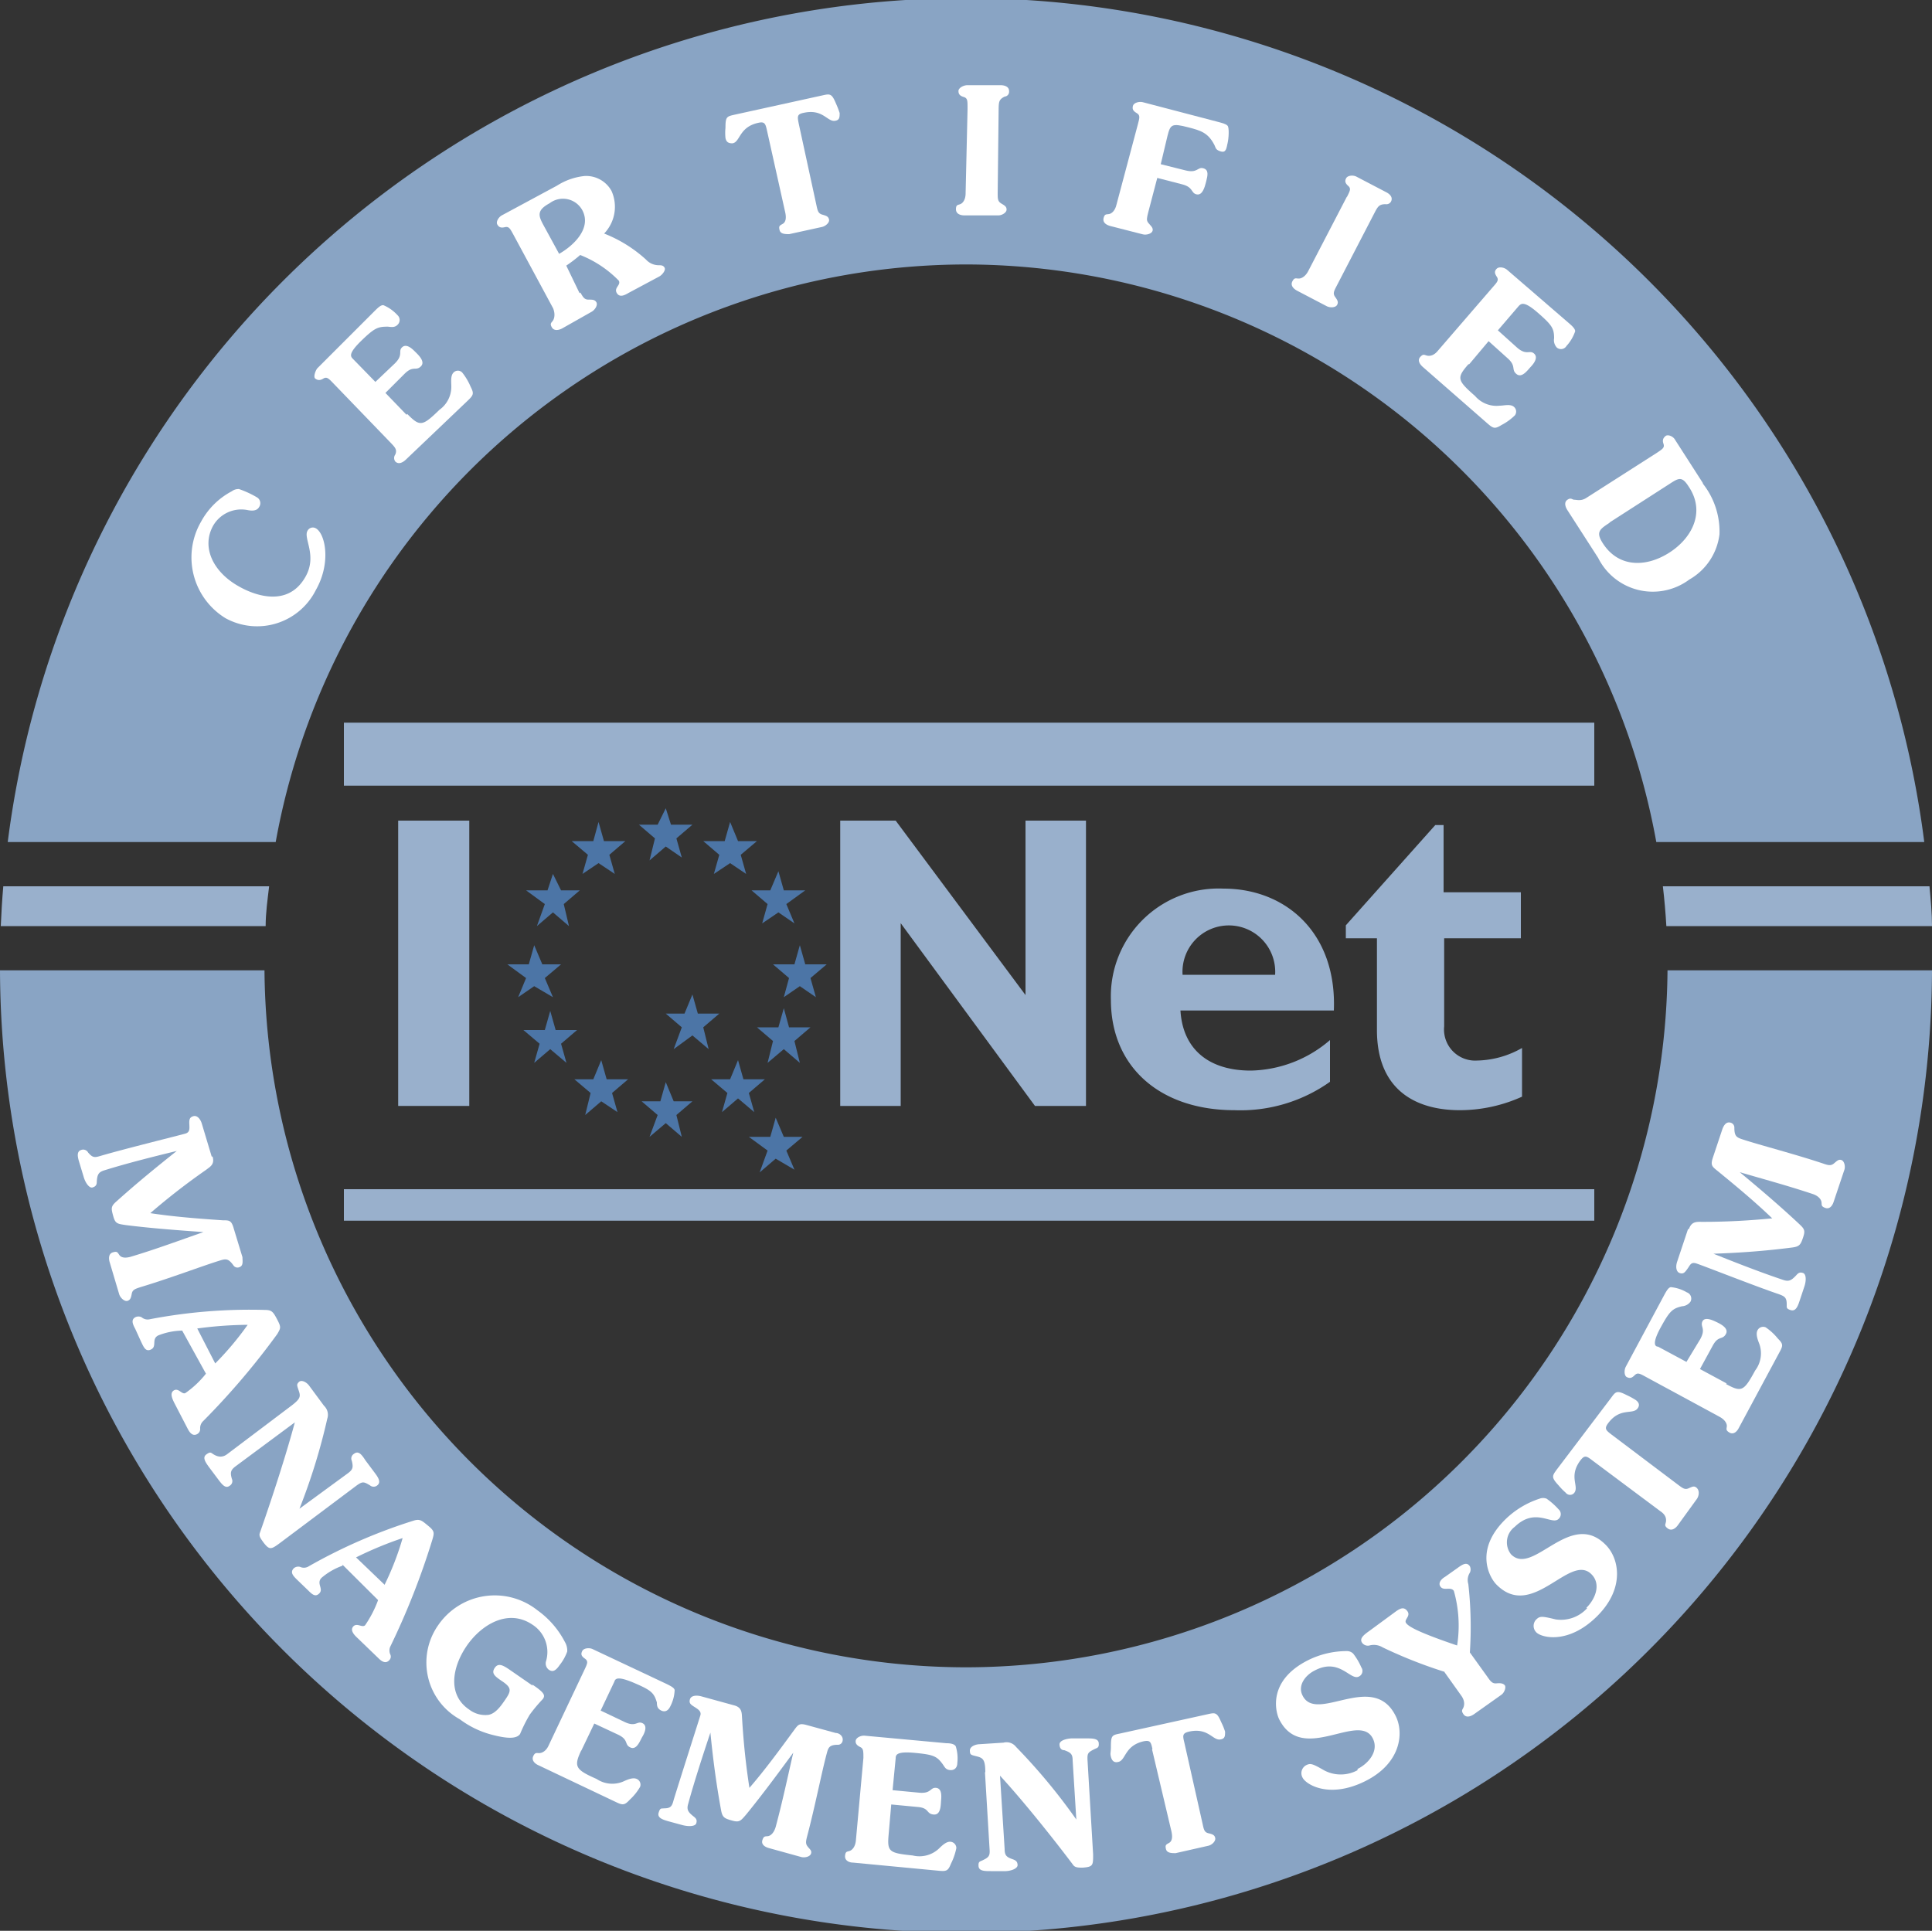 <svg xmlns="http://www.w3.org/2000/svg" width="100" height="99.95" viewBox="0 0 100 99.95">
  <rect x="0" y="0" width="100" height="99.95" fill="#333333" stroke="none"/>
  <title>iqnet-logo-mono</title>
  <g id="katman_2" data-name="katman 2">
    <g id="katman_1-2" data-name="katman 1">
      <g>
        <path d="M50,13.69a36.36,36.36,0,0,1,35.73,29.9H99.6a50,50,0,0,0-99.2,0H14.27A36.35,36.35,0,0,1,50,13.69Z" style="fill: #89a4c4"/>
        <path d="M13.93,45.88H.17c-.06.68-.1,1.37-.13,2.06H13.75c0-.69.1-1.38.18-2.06Z" style="fill: #99b0cc"/>
        <path d="M50,86.31A36.35,36.35,0,0,1,13.69,50.23H0A50,50,0,0,0,47.6,100h4.8A50,50,0,0,0,100,50.23H86.31A36.36,36.36,0,0,1,50,86.31Z" style="fill: #89a4c4"/>
        <path d="M86.07,45.88c.08.68.14,1.37.18,2.06H100c0-.69-.07-1.38-.13-2.06Z" style="fill: #99b0cc"/>
        <polygon points="27.79 47.94 28.2 46.8 27.23 46.09 28.34 46.09 28.62 45.24 29.04 46.09 30.01 46.09 29.18 46.8 29.45 47.94 28.62 47.23 27.79 47.94 27.79 47.94" style="fill: #4c75a6;fill-rule: evenodd"/>
        <polygon points="26.82 51.62 27.23 50.63 26.26 49.92 27.37 49.92 27.65 48.93 28.07 49.92 29.04 49.92 28.2 50.63 28.62 51.62 27.65 51.05 26.82 51.62 26.82 51.62" style="fill: #4c75a6;fill-rule: evenodd"/>
        <polygon points="27.65 55.02 27.93 54.03 27.09 53.32 28.2 53.32 28.48 52.33 28.76 53.32 29.87 53.32 29.04 54.03 29.32 55.02 28.48 54.31 27.65 55.02 27.65 55.02" style="fill: #4c75a6;fill-rule: evenodd"/>
        <polygon points="30.29 57.72 30.57 56.58 29.73 55.87 30.71 55.87 31.12 54.88 31.4 55.87 32.51 55.87 31.68 56.58 31.96 57.57 31.12 57.01 30.29 57.72 30.29 57.72" style="fill: #4c75a6;fill-rule: evenodd"/>
        <polygon points="33.62 58.85 34.04 57.72 33.21 57.01 34.18 57.01 34.46 56.02 34.87 57.01 35.84 57.01 35.01 57.72 35.29 58.85 34.46 58.14 33.62 58.85 33.62 58.85" style="fill: #4c75a6;fill-rule: evenodd"/>
        <polygon points="37.37 57.57 37.65 56.58 36.81 55.87 37.79 55.87 38.2 54.88 38.48 55.87 39.59 55.87 38.76 56.58 39.04 57.57 38.2 56.86 37.37 57.57 37.37 57.57" style="fill: #4c75a6;fill-rule: evenodd"/>
        <polygon points="39.73 55.02 40.01 53.89 39.18 53.18 40.29 53.18 40.57 52.19 40.84 53.18 41.95 53.18 41.12 53.89 41.4 55.02 40.57 54.31 39.73 55.02 39.73 55.02" style="fill: #4c75a6;fill-rule: evenodd"/>
        <polygon points="40.57 51.62 40.84 50.63 40.01 49.92 41.12 49.92 41.4 48.93 41.68 49.92 42.79 49.92 41.95 50.63 42.23 51.62 41.4 51.05 40.57 51.62 40.57 51.62" style="fill: #4c75a6;fill-rule: evenodd"/>
        <polygon points="39.45 47.8 39.73 46.8 38.9 46.09 39.87 46.09 40.29 45.1 40.57 46.09 41.68 46.09 40.7 46.8 41.12 47.8 40.29 47.23 39.45 47.8 39.45 47.8" style="fill: #4c75a6;fill-rule: evenodd"/>
        <polygon points="36.95 45.24 37.23 44.25 36.4 43.54 37.51 43.54 37.79 42.55 38.2 43.54 39.18 43.54 38.34 44.25 38.62 45.24 37.79 44.68 36.95 45.24 36.95 45.24" style="fill: #4c75a6;fill-rule: evenodd"/>
        <polygon points="33.62 44.54 33.9 43.4 33.07 42.69 34.04 42.69 34.46 41.84 34.73 42.69 35.84 42.69 35.01 43.4 35.29 44.39 34.46 43.82 33.62 44.54 33.62 44.54" style="fill: #4c75a6;fill-rule: evenodd"/>
        <polygon points="30.15 45.24 30.43 44.25 29.59 43.54 30.71 43.54 30.98 42.55 31.26 43.54 32.37 43.54 31.54 44.25 31.82 45.24 30.98 44.68 30.15 45.24 30.15 45.24" style="fill: #4c75a6;fill-rule: evenodd"/>
        <polygon points="34.87 54.31 35.29 53.18 34.46 52.47 35.43 52.47 35.84 51.48 36.12 52.47 37.23 52.47 36.4 53.18 36.68 54.31 35.84 53.6 34.87 54.31 34.87 54.31" style="fill: #4c75a6;fill-rule: evenodd"/>
        <polygon points="39.32 60.69 39.73 59.56 38.76 58.85 39.87 58.85 40.15 57.86 40.57 58.85 41.54 58.85 40.7 59.56 41.12 60.55 40.15 59.98 39.32 60.69 39.32 60.69" style="fill: #4c75a6;fill-rule: evenodd"/>
        <polygon points="24.29 57.25 20.61 57.25 20.61 42.48 24.29 42.48 24.29 57.25 24.29 57.25" style="fill: #99b0cc"/>
        <polygon points="56.21 57.25 53.57 57.25 46.62 47.79 46.62 57.25 43.49 57.25 43.49 42.48 46.36 42.48 53.08 51.51 53.08 42.48 56.21 42.48 56.21 57.25 56.21 57.25" style="fill: #99b0cc"/>
        <path d="M66,50.46a2.4,2.4,0,1,0-4.79,0ZM68.84,56a8,8,0,0,1-4.94,1.47c-3.88,0-6.4-2.26-6.4-5.71A5.58,5.58,0,0,1,63.33,46c3.21,0,5.87,2.28,5.71,6.31H61.1c.12,2,1.46,3.11,3.64,3.11a6.46,6.46,0,0,0,4.1-1.58V56Z" style="fill: #99b0cc"/>
        <path d="M78.75,48.57h-4v4.56a1.61,1.61,0,0,0,1.7,1.77,4.86,4.86,0,0,0,2.33-.65v2.52a7.82,7.82,0,0,1-3.22.7c-2.3,0-4.29-1.06-4.29-4.15V48.57H69.66V47.9l4.63-5.19h.43v3.48h4v2.38Z" style="fill: #99b0cc"/>
        <polygon points="82.52 40.67 17.8 40.67 17.8 37.41 82.52 37.41 82.52 40.67 82.52 40.67" style="fill: #99b0cc;fill-rule: evenodd"/>
        <polygon points="82.52 63.19 17.8 63.19 17.8 61.56 82.52 61.56 82.52 63.19 82.52 63.19" style="fill: #99b0cc;fill-rule: evenodd"/>
        <path d="M12.38,25.32a5,5,0,0,1,.91.42.35.35,0,0,1,.12.51c-.12.21-.38.2-.62.15a1.68,1.68,0,0,0-1.75.8c-.64,1.13,0,2.43,1.35,3.17.67.38,2.48,1.15,3.42-.51.63-1.11-.13-2,.11-2.39a.31.31,0,0,1,.43-.12c.49.28.8,1.78,0,3.19A3.4,3.4,0,0,1,11.67,32a3.69,3.69,0,0,1-1.26-5A3.85,3.85,0,0,1,12,25.43a.57.57,0,0,1,.41-.11Z" style="fill: #fff"/>
        <path d="M21.08,21.43c.66.67.78.64,1.67-.22A1.46,1.46,0,0,0,23.36,20c0-.22-.05-.56.12-.72a.31.31,0,0,1,.44,0,3.08,3.08,0,0,1,.44.74c.18.35.15.43-.14.71L21,23.8c-.15.14-.37.26-.54.09a.3.3,0,0,1,0-.36c.1-.24,0-.36-.21-.58l-3-3.11c-.25-.26-.34-.35-.52-.24s-.3.08-.41,0,0-.4.1-.53l3-3c.19-.19.32-.29.43-.27a2.07,2.07,0,0,1,.72.51.34.34,0,0,1,0,.51c-.14.14-.31.11-.49.09-.51,0-.68.05-1.37.72s-.57.82-.44.95l1.16,1.19,1-.95c.47-.46.16-.63.38-.84s.51.06.67.22.56.52.3.77-.39-.06-.83.37l-1,1,1.09,1.13Z" style="fill: #fff"/>
        <path d="M28.94,13.14c.74-.42,1.7-1.32,1.2-2.26a1.14,1.14,0,0,0-1.69-.36c-.67.36-.58.64-.35,1.08l.84,1.54Zm1.1,2c.14.25.21.37.42.37s.33,0,.41.14-.07.39-.25.49L29.1,17c-.17.09-.42.15-.54-.06s0-.24.07-.36.11-.34,0-.62l-2.06-3.82c-.17-.31-.23-.43-.44-.38s-.31,0-.39-.14.07-.39.25-.48l2.84-1.53a3.27,3.27,0,0,1,1.44-.5,1.5,1.5,0,0,1,1.38.77,2,2,0,0,1-.38,2.21,7,7,0,0,1,2.17,1.35.89.89,0,0,0,.64.29c.14,0,.25,0,.32.13s-.13.38-.29.46l-1.57.84c-.19.11-.47.27-.62,0s.23-.4.11-.63a5.7,5.7,0,0,0-2-1.33,7.23,7.23,0,0,1-.72.55L30,15.18Z" style="fill: #fff"/>
        <path d="M39.7,6.76c-.08-.36-.12-.48-.46-.4-1,.22-.92,1-1.33,1.06-.21,0-.32-.07-.36-.28a2.5,2.5,0,0,1,0-.52c0-.57.06-.59.46-.68l4.55-1c.4-.09.49-.11.71.42a4.74,4.74,0,0,1,.19.49c0,.21,0,.36-.22.4-.41.09-.63-.63-1.64-.41-.35.07-.33.19-.26.55l.92,4.24c.06.28.09.42.3.48s.31.09.35.25-.18.35-.37.39l-1.69.37c-.2,0-.45,0-.5-.21s0-.23.16-.32.2-.3.13-.61L39.7,6.76Z" style="fill: #fff"/>
        <path d="M50.08,5.57c0-.36,0-.49-.2-.55s-.27-.15-.27-.31.26-.3.46-.3l1.72,0c.2,0,.45.07.44.32A.25.25,0,0,1,52,5c-.28.14-.3.26-.31.58L51.64,10c0,.28,0,.42.18.53s.28.16.28.32-.25.31-.45.3l-1.73,0c-.2,0-.44-.07-.44-.32s.11-.21.24-.27.26-.24.26-.56l.1-4.34Z" style="fill: #fff"/>
        <path d="M59.43,11c-.07.28-.1.4,0,.53s.27.25.23.41-.32.24-.51.19l-1.68-.43c-.19-.05-.41-.17-.35-.41s.15-.18.29-.21.31-.18.38-.49L58.9,6.42c.09-.34.12-.46-.07-.57s-.23-.21-.19-.37.32-.24.51-.19l3.82,1c.3.08.48.12.57.22s.06.65,0,.9-.07.51-.35.43-.26-.19-.33-.33c-.33-.64-.7-.75-1.36-.92-.85-.22-.92-.15-1.07.44L60.08,8.5l1.28.32c.63.16.62-.19.92-.11s.23.37.15.69-.2.73-.5.66-.15-.37-.75-.52L59.9,9.21,59.43,11Z" style="fill: #fff"/>
        <path d="M69.72,10.19c.16-.32.22-.43.06-.57s-.18-.26-.1-.4.36-.17.54-.07l1.53.8c.18.09.36.26.25.48a.27.27,0,0,1-.28.14c-.31,0-.39.1-.54.38l-2,3.86c-.13.25-.2.38-.08.55s.19.27.11.42-.36.16-.54.07l-1.53-.8c-.17-.09-.36-.26-.25-.48s.19-.15.33-.15.34-.1.49-.38l2-3.85Z" style="fill: #fff"/>
        <path d="M76,18.86c-.62.71-.57.83.35,1.64a1.46,1.46,0,0,0,1.28.5c.21,0,.55-.1.73.06a.32.32,0,0,1,.05.44,2.83,2.83,0,0,1-.69.5c-.34.21-.42.19-.73-.08L73.65,19c-.15-.13-.3-.34-.14-.52s.22-.1.36-.07.35,0,.56-.26l2.84-3.29c.23-.26.32-.36.2-.54s-.12-.29,0-.41.39-.07.54.06l3.21,2.77c.21.18.31.3.31.41a2.13,2.13,0,0,1-.45.76.33.33,0,0,1-.5.08.56.56,0,0,1-.14-.48c0-.51-.11-.68-.83-1.31s-.87-.49-1-.36l-1.08,1.26,1,.9c.49.42.64.1.87.3s0,.51-.17.69-.46.6-.74.37,0-.4-.44-.8l-1-.9-1,1.19Z" style="fill: #fff"/>
        <path d="M83.33,27.05c-.54.35-.74.49-.37,1.07.82,1.28,2.25,1.25,3.44.49s1.89-2.12,1-3.43c-.35-.55-.52-.43-1-.12l-3.11,2Zm4.82-2A4,4,0,0,1,89,27.66,3.13,3.13,0,0,1,87.44,30a3.16,3.16,0,0,1-4.72-1.12l-1.59-2.47c-.11-.17-.19-.41,0-.54s.24,0,.36,0,.34.08.61-.09l3.66-2.34c.3-.2.41-.27.34-.47s0-.31.11-.4.39,0,.5.21l1.42,2.21Z" style="fill: #fff"/>
        <path d="M11,59.86c.13.42-.13.54-.35.71A34.71,34.71,0,0,0,7.78,62.8c1.17.18,2.43.28,3.76.37.33,0,.44,0,.56.43l.45,1.48c0,.2.06.45-.17.52a.25.25,0,0,1-.3-.1c-.26-.36-.39-.34-.69-.25-.91.28-2.62.93-4.12,1.38-.27.09-.41.13-.45.34s-.07.32-.22.37-.37-.15-.43-.34l-.49-1.65c-.06-.19-.07-.45.16-.52s.24,0,.34.14.31.17.61.08c1.33-.4,2.53-.85,3.74-1.27-1.37-.1-2.63-.19-4-.36-.46-.07-.56-.07-.67-.47s-.13-.5.17-.76c1-.9,2-1.72,3.12-2.61-1.32.32-2.65.66-3.74,1-.3.09-.38.21-.4.59,0,.17-.06.25-.22.3s-.37-.23-.46-.55l-.23-.76c-.07-.23-.16-.55.1-.63a.29.29,0,0,1,.36.13c.23.27.33.27.63.18,1.18-.35,4.18-1.09,4.41-1.16s.21-.25.2-.48,0-.36.21-.42.38.18.44.4l.51,1.7Z" style="fill: #fff"/>
        <path d="M11.14,70.58a15.78,15.78,0,0,0,1.68-2,20.43,20.43,0,0,0-2.61.19l.93,1.81Zm-1.71-1.7a3.51,3.51,0,0,0-1.24.25c-.36.18-.06.56-.36.72s-.4-.14-.53-.4L7,68.79c-.13-.24-.23-.47,0-.6a.36.36,0,0,1,.33,0,.48.48,0,0,0,.38.11,27.45,27.45,0,0,1,6-.49c.36,0,.43.1.64.5s.18.44,0,.75a38.54,38.54,0,0,1-3.86,4.53.5.5,0,0,0-.13.37.29.29,0,0,1-.16.28c-.23.12-.38-.08-.48-.27l-.71-1.37c-.09-.19-.24-.5,0-.63s.41.24.59.14a5,5,0,0,0,1.06-1L9.43,68.88Z" style="fill: #fff"/>
        <path d="M15,72.83c.54-.4.57-.52.47-.82s-.13-.34,0-.47.41,0,.56.23l.74,1a.64.64,0,0,1,.17.67,31.45,31.45,0,0,1-1.44,4.66L18,76.27c.27-.2.29-.31.21-.65a.28.28,0,0,1,.11-.36c.22-.17.38,0,.59.33l.47.63c.19.25.36.5.15.67a.29.29,0,0,1-.38,0c-.32-.19-.38-.21-.68,0l-4,3c-.45.33-.53.36-.86-.08-.12-.17-.22-.3-.16-.46.26-.73,1.23-3.55,1.81-5.72l-3.06,2.27c-.27.2-.29.33-.2.65a.28.28,0,0,1-.11.36c-.22.17-.4-.07-.59-.32l-.48-.64c-.18-.25-.36-.5-.14-.66s.23-.09.38,0,.4.2.68,0L15,72.83Z" style="fill: #fff"/>
        <path d="M19.9,82.05a14.76,14.76,0,0,0,.94-2.43,19,19,0,0,0-2.41,1l1.47,1.41Zm-2.17-1a3.4,3.4,0,0,0-1.09.63c-.28.29.12.56-.11.8s-.42,0-.63-.2l-.54-.52c-.19-.19-.36-.37-.15-.58a.36.36,0,0,1,.32-.07.47.47,0,0,0,.4,0,27.76,27.76,0,0,1,5.47-2.39c.34-.11.44,0,.77.27s.31.36.21.71a38.68,38.68,0,0,1-2.18,5.54.49.49,0,0,0,0,.4.26.26,0,0,1-.06.31c-.18.19-.39.05-.54-.1l-1.11-1.07c-.15-.14-.39-.39-.2-.59s.46.09.61-.06a5.84,5.84,0,0,0,.67-1.3L17.73,81Z" style="fill: #fff"/>
        <path d="M27.55,87.2c.66.44.67.57.55.75a7.88,7.88,0,0,0-.68.81,7.67,7.67,0,0,0-.5,1c-.17.24-.59.26-1.38.06A4.75,4.75,0,0,1,23.8,89a3.36,3.36,0,0,1-1.12-4.87,3.55,3.55,0,0,1,5.14-.77A4.62,4.62,0,0,1,29.24,85a.87.87,0,0,1,.12.49,2.44,2.44,0,0,1-.39.7c-.25.37-.41.35-.57.24a.41.41,0,0,1-.13-.46,1.68,1.68,0,0,0-.7-1.86c-1.27-.87-2.67,0-3.42,1.1s-1,2.53.14,3.29a1.36,1.36,0,0,0,1,.27c.36-.07.63-.45.83-.74.34-.49.39-.65-.13-1-.37-.25-.57-.4-.39-.68s.42-.16.77.08l1.2.83Z" style="fill: #fff"/>
        <path d="M30.09,90.6c-.4.85-.32,1,.79,1.49a1.46,1.46,0,0,0,1.36.14c.2-.09.51-.24.72-.14a.32.32,0,0,1,.17.41,2.8,2.8,0,0,1-.53.66c-.27.29-.36.3-.73.12l-4-1.9c-.18-.08-.37-.25-.27-.47s.19-.15.33-.16.34-.11.47-.4l1.86-3.93c.15-.32.2-.43,0-.57s-.19-.25-.12-.39.36-.18.54-.09l3.84,1.81c.24.12.38.2.4.31a2,2,0,0,1-.23.85c-.09.19-.25.31-.46.21S34,88.3,34,88.13c-.15-.5-.29-.63-1.15-1s-1-.25-1.05-.08l-.71,1.5,1.24.59c.59.28.64-.07.92.06s.12.5,0,.7-.29.71-.62.56-.07-.39-.63-.66l-1.24-.58-.68,1.42Z" style="fill: #fff"/>
        <path d="M38,88.28c.42.11.39.4.41.68.08,1.31.2,2.43.38,3.59.78-.9,1.53-1.92,2.32-3,.2-.27.26-.36.65-.25l1.5.41c.19,0,.41.18.35.42a.24.24,0,0,1-.24.19c-.45,0-.5.15-.58.46-.25.92-.6,2.71-1,4.23-.07.27-.11.41,0,.56s.24.22.19.38-.31.23-.51.18l-1.66-.46c-.2-.05-.42-.18-.35-.41s.15-.19.29-.21.31-.17.4-.48c.36-1.34.62-2.59.91-3.84-.81,1.1-1.56,2.12-2.43,3.19-.3.35-.36.43-.75.32s-.49-.16-.56-.55c-.24-1.31-.41-2.58-.55-4-.43,1.29-.85,2.59-1.15,3.69-.09.3,0,.43.28.65.13.1.19.18.14.35s-.39.18-.71.1l-.77-.21c-.23-.07-.55-.16-.47-.43s.13-.21.29-.23c.35,0,.41-.13.49-.44C35.23,92,36.19,89,36.25,88.8s-.1-.31-.29-.43-.31-.19-.25-.4.35-.22.58-.16l1.71.47Z" style="fill: #fff"/>
        <path d="M46,94.92c-.09.94,0,1,1.24,1.13a1.47,1.47,0,0,0,1.33-.33c.16-.15.39-.4.63-.38a.33.33,0,0,1,.3.33,3.24,3.24,0,0,1-.28.81c-.15.37-.23.4-.64.36l-4.42-.42c-.2,0-.44-.1-.42-.35s.12-.21.25-.26.28-.22.31-.53L44.69,91c0-.35,0-.48-.16-.56s-.26-.17-.24-.33.27-.28.47-.26l4.23.39c.27,0,.42.06.48.16a2.09,2.09,0,0,1,.08.87c0,.21-.13.38-.37.36s-.28-.16-.39-.31c-.3-.41-.48-.49-1.43-.58s-1,.1-1,.28l-.16,1.65,1.37.13c.64.06.57-.28.88-.25s.28.43.26.65,0,.77-.39.73-.21-.34-.82-.39l-1.37-.13L46,94.92Z" style="fill: #fff"/>
        <path d="M51,91.76c0-.67-.12-.76-.44-.84s-.35-.08-.36-.29.26-.33.5-.34l1.24-.08a.62.62,0,0,1,.65.22,30.49,30.49,0,0,1,3.12,3.76l-.19-3.06c0-.34-.11-.41-.43-.53-.16,0-.24-.11-.25-.29s.25-.29.6-.32l.79,0c.31,0,.62,0,.64.24s-.06.24-.21.31c-.34.17-.39.21-.37.58L56.58,96c0,.56,0,.64-.54.68-.21,0-.38,0-.48-.12-.46-.62-2.29-3-3.8-4.64l.24,3.8c0,.34.11.42.43.53.16.06.23.12.24.29s-.28.3-.6.32l-.79,0c-.3,0-.61,0-.63-.25s.06-.24.21-.31c.31-.15.39-.22.36-.58l-.24-4Z" style="fill: #fff"/>
        <path d="M59.65,90.54c-.08-.36-.11-.47-.46-.4-1,.23-.91,1-1.32,1.07-.21.05-.32-.07-.37-.27s0-.2,0-.52c0-.58.06-.6.46-.68l4.54-1c.4-.09.49-.11.71.41a3.19,3.19,0,0,1,.2.49c0,.21,0,.36-.22.4-.41.1-.63-.63-1.65-.4-.34.08-.33.2-.24.56l.95,4.23c.06.28.09.42.3.47s.32.09.35.25-.17.36-.37.4l-1.68.38c-.2,0-.45,0-.5-.21s0-.23.16-.32.19-.3.12-.61l-1-4.23Z" style="fill: #fff"/>
        <path d="M70.27,91.57c.56-.28,1.11-.92.79-1.57-.71-1.43-3.66,1.37-4.85-1-.19-.39-.61-2,1.5-3.06a4.5,4.5,0,0,1,2-.47.46.46,0,0,1,.33.13,3.16,3.16,0,0,1,.42.71.32.32,0,0,1-.13.48c-.44.22-1-1-2.29-.31-.46.23-.89.76-.62,1.29.72,1.47,3.65-1.3,4.82,1.06.44.88.27,2.46-1.59,3.38s-3.06.16-3.23-.19a.47.47,0,0,1,.18-.64c.22-.11.31-.1.93.26a1.83,1.83,0,0,0,1.73,0Z" style="fill: #fff"/>
        <path d="M74.79,86.55a24.24,24.24,0,0,1-3.22-1.27.88.88,0,0,0-.65-.11.37.37,0,0,1-.41-.12c-.17-.23.08-.42.39-.64l1.36-1c.2-.14.41-.26.59,0s-.2.43-.07.61.61.47,2.64,1.16a6.6,6.6,0,0,0-.17-2.83c-.16-.22-.5,0-.67-.19s0-.41.21-.53l.65-.46c.26-.19.48-.33.64-.09a.38.38,0,0,1,0,.33A.71.71,0,0,0,76,82a20.05,20.05,0,0,1,.08,3.54L77,86.82c.16.23.25.34.46.32s.33,0,.42.09,0,.39-.18.51l-1.41,1c-.16.11-.4.2-.54,0s-.05-.23,0-.36.07-.35-.12-.61l-.87-1.22Z" style="fill: #fff"/>
        <path d="M82.11,83.23c.45-.44.78-1.21.27-1.73-1.12-1.15-3.06,2.43-4.93.52-.31-.31-1.2-1.74.48-3.38a4.54,4.54,0,0,1,1.76-1.06.49.49,0,0,1,.36,0,3.59,3.59,0,0,1,.62.55.33.33,0,0,1,0,.5c-.35.34-1.2-.63-2.27.41a1,1,0,0,0-.19,1.42c1.14,1.17,3.07-2.37,4.91-.48.69.7,1,2.25-.47,3.7s-2.86,1.1-3.13.82a.47.47,0,0,1,0-.67c.18-.17.27-.18,1,0a1.83,1.83,0,0,0,1.63-.58Z" style="fill: #fff"/>
        <path d="M82.42,75.6c-.3-.23-.4-.29-.62,0-.62.83-.06,1.33-.31,1.67a.28.28,0,0,1-.45,0,3.34,3.34,0,0,1-.37-.38c-.39-.42-.33-.49-.09-.82l2.81-3.71c.24-.33.3-.4.81-.14a3.86,3.86,0,0,1,.46.25c.17.12.23.27.1.44-.25.34-.9-.07-1.52.76-.21.28-.13.36.17.59l3.46,2.61c.23.17.34.26.54.17s.3-.14.43,0,.1.38,0,.54l-1,1.38c-.12.16-.32.31-.52.16s-.11-.21-.09-.35,0-.35-.29-.54L82.42,75.6Z" style="fill: #fff"/>
        <path d="M89.33,71.64c.82.45.93.38,1.52-.7a1.46,1.46,0,0,0,.22-1.35c-.08-.21-.21-.52-.1-.73a.33.33,0,0,1,.42-.15,2.88,2.88,0,0,1,.63.58c.28.28.28.36.08.72L90,73.92c-.09.18-.27.36-.48.24s-.15-.19-.14-.33-.1-.34-.38-.49l-3.82-2.07c-.31-.17-.42-.23-.57-.08s-.25.17-.4.1-.15-.37-.06-.54l2-3.73c.13-.24.22-.37.33-.39a2,2,0,0,1,.83.27.34.34,0,0,1,.19.48.58.58,0,0,1-.44.24c-.5.12-.64.25-1.1,1.09s-.3,1-.14,1l1.47.79L88,69.33c.31-.56,0-.64.11-.91s.51-.09.7,0,.7.32.52.64-.39.06-.68.6l-.66,1.21,1.39.75Z" style="fill: #fff"/>
        <path d="M87.42,63.62c.14-.41.42-.37.7-.37,1.32,0,2.44-.07,3.61-.18-.86-.83-1.83-1.64-2.86-2.48-.26-.21-.34-.28-.21-.67l.49-1.47c.07-.19.2-.41.44-.33a.26.26,0,0,1,.18.26c0,.44.12.5.42.6.91.3,2.67.75,4.17,1.25.26.09.4.13.56,0s.24-.23.39-.18.22.33.15.52l-.55,1.64c-.06.19-.2.4-.43.32s-.18-.16-.2-.3-.15-.32-.45-.42c-1.32-.44-2.55-.77-3.78-1.13,1.06.88,2,1.68,3,2.61.33.31.41.37.28.76s-.19.48-.58.53c-1.33.17-2.6.27-4.06.32,1.27.51,2.54,1,3.62,1.36.3.1.43,0,.66-.24.11-.13.2-.18.36-.12s.17.39.06.71l-.25.75c-.08.24-.19.54-.45.46s-.2-.15-.21-.31c0-.35-.12-.41-.42-.52-1.16-.39-4-1.51-4.27-1.59s-.31.09-.44.27-.21.3-.41.23-.21-.36-.13-.59l.56-1.68Z" style="fill: #fff"/>
      </g>
    </g>
  </g>
</svg>
